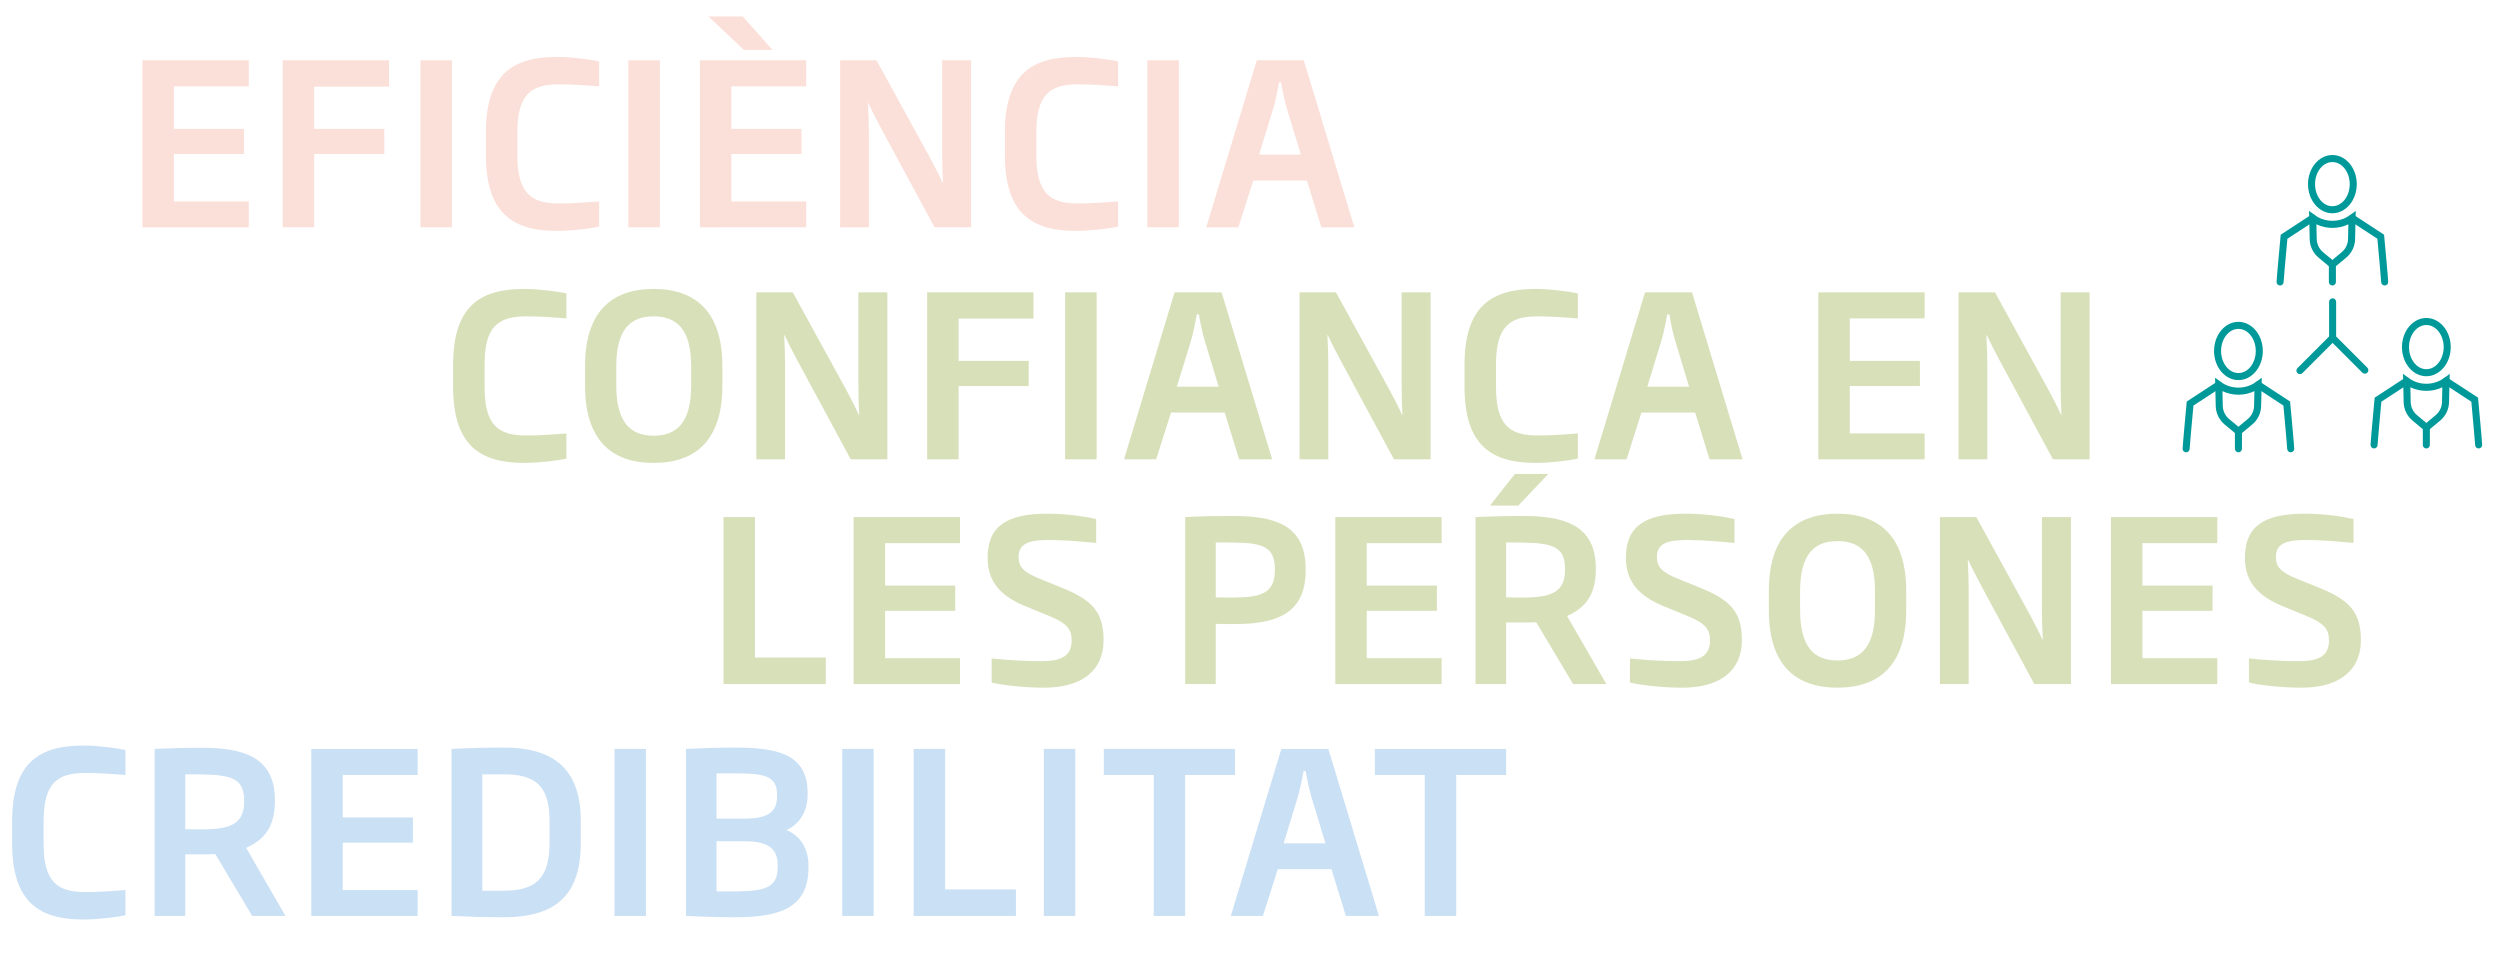 <?xml version="1.0" encoding="utf-8"?>
<!-- Generator: Adobe Illustrator 17.0.0, SVG Export Plug-In . SVG Version: 6.00 Build 0)  -->
<!DOCTYPE svg PUBLIC "-//W3C//DTD SVG 1.1//EN" "http://www.w3.org/Graphics/SVG/1.1/DTD/svg11.dtd">
<svg version="1.1" id="Layer_1" xmlns="http://www.w3.org/2000/svg" xmlns:xlink="http://www.w3.org/1999/xlink" x="0px" y="0px"
	 width="841.89px" height="321px" viewBox="0 128.14 841.89 321" enable-background="new 0 128.14 841.89 321" xml:space="preserve"
	>
<g>
	<defs>
		<rect id="SVGID_1_" x="-22.555" y="114.586" width="949.409" height="394.877"/>
	</defs>
	<clipPath id="SVGID_2_">
		<use xlink:href="#SVGID_1_"  overflow="visible"/>
	</clipPath>
	<g clip-path="url(#SVGID_2_)">
		<defs>
			<rect id="SVGID_3_" x="-22.555" y="114.586" width="949.409" height="394.877"/>
		</defs>
		<clipPath id="SVGID_4_">
			<use xlink:href="#SVGID_3_"  overflow="visible"/>
		</clipPath>
		<path clip-path="url(#SVGID_4_)" fill="#00999A" d="M767.833,224.282h-0.003c-0.656-0.003-1.183-0.527-1.183-1.183
			c0-0.918,1.118-12.948,1.342-15.35l0.053-0.57l10.133-6.63c0.55-0.358,1.287-0.207,1.643,0.343
			c0.361,0.548,0.207,1.284-0.341,1.642l-9.179,6.005c-0.53,5.702-1.274,13.902-1.279,14.563
			C769.014,223.752,768.484,224.282,767.833,224.282"/>
		<path clip-path="url(#SVGID_4_)" fill="#00999A" d="M780.062,203.672l0.113,4.985c0.038,1.711,0.815,3.318,2.129,4.41l3.141,2.614
			l3.141-2.614c1.314-1.092,2.091-2.7,2.129-4.413l0.113-4.983C787.494,205.297,783.397,205.292,780.062,203.672 M785.446,218.77
			l-4.657-3.878c-1.842-1.531-2.932-3.787-2.987-6.181l-0.214-9.56l1.945,1.436c3.449,2.546,8.379,2.546,11.828,0l1.945-1.436
			l-0.217,9.557c-0.056,2.397-1.143,4.652-2.985,6.184L785.446,218.77z"/>
		<path clip-path="url(#SVGID_4_)" fill="#00999A" d="M803.058,224.282c-0.651,0-1.181-0.53-1.186-1.181
			c-0.005-0.661-0.749-8.861-1.279-14.563l-9.179-6.005c-0.547-0.358-0.701-1.095-0.341-1.642c0.356-0.55,1.092-0.704,1.642-0.343
			l10.133,6.63l0.053,0.57c0.224,2.402,1.342,14.432,1.342,15.35c0,0.656-0.527,1.181-1.181,1.183H803.058z"/>
		<path clip-path="url(#SVGID_4_)" fill="#00999A" d="M785.446,182.713c-3.219,0-5.838,3.335-5.838,7.435
			c0,4.102,2.619,7.438,5.838,7.438c3.219,0,5.838-3.335,5.838-7.438C791.284,186.049,788.665,182.713,785.446,182.713
			 M785.446,199.961c-4.529,0-8.21-4.403-8.21-9.812c0-5.407,3.681-9.809,8.21-9.809s8.21,4.403,8.21,9.809
			C793.656,195.558,789.974,199.961,785.446,199.961"/>
		<path clip-path="url(#SVGID_4_)" fill="#00999A" d="M736.192,280.46h-0.005c-0.653-0.003-1.181-0.527-1.181-1.183
			c0-0.918,1.115-12.948,1.34-15.35l0.053-0.573l10.138-6.625c0.547-0.358,1.284-0.204,1.642,0.343
			c0.358,0.548,0.204,1.282-0.346,1.64l-9.176,6.005c-0.53,5.7-1.274,13.902-1.279,14.563
			C737.373,279.93,736.843,280.46,736.192,280.46"/>
		<path clip-path="url(#SVGID_4_)" fill="#00999A" d="M748.42,259.851l0.113,4.983c0.04,1.711,0.815,3.318,2.129,4.415l3.141,2.611
			l3.141-2.614c1.314-1.092,2.091-2.702,2.129-4.413l0.113-4.983C755.855,261.47,751.755,261.47,748.42,259.851 M753.804,274.948
			l-4.66-3.878c-1.842-1.537-2.929-3.79-2.982-6.184l-0.219-9.555l1.948,1.433c3.449,2.546,8.379,2.546,11.828,0l1.945-1.433
			l-0.214,9.555c-0.056,2.397-1.146,4.65-2.985,6.184L753.804,274.948z"/>
		<path clip-path="url(#SVGID_4_)" fill="#00999A" d="M771.414,280.46c-0.651,0-1.181-0.53-1.186-1.181
			c-0.005-0.661-0.749-8.863-1.279-14.563l-9.176-6.005c-0.548-0.358-0.701-1.092-0.343-1.64c0.358-0.55,1.092-0.704,1.642-0.343
			l10.132,6.625l0.053,0.573c0.225,2.402,1.342,14.432,1.342,15.35c0,0.656-0.527,1.181-1.181,1.183H771.414z"/>
		<path clip-path="url(#SVGID_4_)" fill="#00999A" d="M753.804,238.893c-3.219,0-5.838,3.335-5.838,7.438
			c0,4.1,2.619,7.435,5.838,7.435c3.219,0,5.838-3.335,5.838-7.435C759.642,242.229,757.023,238.893,753.804,238.893
			 M753.804,256.141c-4.529,0-8.21-4.403-8.21-9.809c0-5.409,3.681-9.812,8.21-9.812c4.529,0,8.21,4.403,8.21,9.812
			C762.014,251.738,758.333,256.141,753.804,256.141"/>
		<path clip-path="url(#SVGID_4_)" fill="#00999A" d="M753.804,280.465c-0.656,0-1.186-0.532-1.186-1.188v-5.871
			c0-0.656,0.53-1.188,1.186-1.188c0.656,0,1.186,0.532,1.186,1.188v5.871C754.99,279.933,754.46,280.465,753.804,280.465"/>
		<path clip-path="url(#SVGID_4_)" fill="#00999A" d="M799.477,279.162h-0.005c-0.653-0.003-1.181-0.527-1.181-1.183
			c0-0.916,1.118-12.948,1.342-15.35l0.053-0.573l10.133-6.625c0.55-0.358,1.284-0.207,1.643,0.343
			c0.358,0.548,0.204,1.282-0.343,1.64l-9.176,6.002c-0.53,5.702-1.274,13.904-1.279,14.565
			C800.658,278.632,800.128,279.162,799.477,279.162"/>
		<path clip-path="url(#SVGID_4_)" fill="#00999A" d="M811.703,258.552l0.111,4.983c0.04,1.711,0.82,3.32,2.132,4.41l3.141,2.616
			l3.141-2.616c1.314-1.092,2.091-2.7,2.129-4.41l0.113-4.983C819.138,260.172,815.038,260.172,811.703,258.552 M817.087,273.65
			l-4.657-3.878c-1.842-1.529-2.929-3.782-2.987-6.184l-0.214-9.555l1.945,1.433c3.452,2.546,8.376,2.546,11.83,0l1.945-1.433
			l-0.22,9.555c-0.053,2.397-1.14,4.65-2.985,6.184L817.087,273.65z"/>
		<path clip-path="url(#SVGID_4_)" fill="#00999A" d="M834.698,279.162c-0.651,0-1.181-0.53-1.186-1.181
			c-0.005-0.661-0.749-8.863-1.279-14.565l-9.174-6.002c-0.55-0.358-0.701-1.092-0.346-1.64c0.361-0.553,1.095-0.701,1.642-0.343
			l10.135,6.625l0.053,0.573c0.225,2.402,1.34,14.434,1.34,15.35c0,0.656-0.527,1.181-1.181,1.183H834.698z"/>
		<path clip-path="url(#SVGID_4_)" fill="#00999A" d="M817.087,237.595c-3.217,0-5.836,3.335-5.836,7.435
			c0,4.102,2.619,7.438,5.836,7.438c3.219,0,5.838-3.335,5.838-7.438C822.925,240.931,820.306,237.595,817.087,237.595
			 M817.087,254.843c-4.526,0-8.21-4.403-8.21-9.812c0-5.407,3.684-9.809,8.21-9.809c4.529,0,8.21,4.403,8.21,9.809
			C825.297,250.44,821.616,254.843,817.087,254.843"/>
		<path clip-path="url(#SVGID_4_)" fill="#00999A" d="M817.087,279.167c-0.656,0-1.186-0.532-1.186-1.188v-5.871
			c0-0.656,0.53-1.188,1.186-1.188c0.656,0,1.186,0.532,1.186,1.188v5.871C818.273,278.634,817.743,279.167,817.087,279.167"/>
		<path clip-path="url(#SVGID_4_)" fill="#00999A" d="M774.51,254.138c-0.303,0-0.608-0.116-0.838-0.348
			c-0.464-0.462-0.464-1.216,0-1.678l11.01-11.013c0.464-0.464,1.216-0.464,1.678,0c0.464,0.464,0.464,1.216,0,1.678l-11.013,11.013
			C775.118,254.022,774.813,254.138,774.51,254.138"/>
		<path clip-path="url(#SVGID_4_)" fill="#00999A" d="M796.381,253.985c-0.303,0-0.608-0.116-0.838-0.348l-11.207-11.207v-12.645
			c0-0.656,0.53-1.186,1.186-1.186s1.186,0.53,1.186,1.186v11.661l10.511,10.513c0.464,0.462,0.464,1.216,0,1.678
			C796.989,253.869,796.684,253.985,796.381,253.985"/>
		<path clip-path="url(#SVGID_4_)" fill="#00999A" d="M785.446,224.287c-0.656,0-1.186-0.532-1.186-1.188v-5.871
			c0-0.656,0.53-1.188,1.186-1.188c0.656,0,1.186,0.532,1.186,1.188v5.871C786.631,223.754,786.102,224.287,785.446,224.287"/>
		<g opacity="0.65" clip-path="url(#SVGID_4_)">
			<g>
				<defs>
					<rect id="SVGID_5_" x="19.283" y="114.586" width="554.84" height="131.141"/>
				</defs>
				<clipPath id="SVGID_6_">
					<use xlink:href="#SVGID_5_"  overflow="visible"/>
				</clipPath>
				<g clip-path="url(#SVGID_6_)">
					<path fill="#F9CFC4" d="M47.971,204.685v-56.243h35.805v8.781H58.569v14.307h23.618v8.478H58.569v15.972h25.207v8.705H47.971z"
						/>
					<path fill="#F9CFC4" d="M105.799,157.298v14.231h23.618v8.478h-23.618v24.677H95.201v-56.243h35.805v8.856H105.799z"/>
					<path fill="#F9CFC4" d="M141.599,204.685v-56.243h10.598v56.243H141.599z"/>
					<path fill="#F9CFC4" d="M187.62,205.896c-14.458,0-23.996-5.45-23.996-25.586v-7.494c0-20.136,9.538-25.51,23.996-25.51
						c4.92,0,11.582,0.908,14.156,1.514v8.402c-3.709-0.303-9.084-0.681-13.474-0.681c-9.462,0-14.08,3.331-14.08,16.275v7.494
						c0,12.944,4.617,16.351,14.08,16.351c4.39,0,9.765-0.378,13.474-0.681v8.478C199.202,205.063,192.54,205.896,187.62,205.896z"
						/>
					<path fill="#F9CFC4" d="M211.611,204.685v-56.243h10.598v56.243H211.611z"/>
					<path fill="#F9CFC4" d="M235.68,204.685v-56.243h35.805v8.781h-25.207v14.307h23.618v8.478h-23.618v15.972h25.207v8.705H235.68
						z M250.517,144.96l-11.961-11.279h11.582l9.992,11.279H250.517z"/>
					<path fill="#F9CFC4" d="M314.703,204.685l-18.016-33.383c-1.362-2.574-2.952-5.602-4.239-8.402h-0.151
						c0.151,3.179,0.303,6.661,0.303,10.068v31.717h-9.689v-56.243h12.263l17.94,32.701c1.363,2.574,3.104,5.829,4.315,8.554h0.152
						c-0.227-3.331-0.303-7.267-0.303-10.674v-30.582h9.765v56.243H314.703z"/>
					<path fill="#F9CFC4" d="M362.387,205.896c-14.458,0-23.996-5.45-23.996-25.586v-7.494c0-20.136,9.538-25.51,23.996-25.51
						c4.92,0,11.582,0.908,14.155,1.514v8.402c-3.709-0.303-9.083-0.681-13.474-0.681c-9.462,0-14.08,3.331-14.08,16.275v7.494
						c0,12.944,4.617,16.351,14.08,16.351c4.391,0,9.765-0.378,13.474-0.681v8.478C373.968,205.063,367.307,205.896,362.387,205.896
						z"/>
					<path fill="#F9CFC4" d="M386.378,204.685v-56.243h10.598v56.243H386.378z"/>
					<path fill="#F9CFC4" d="M444.964,204.685l-4.845-15.745h-18.091l-4.996,15.745h-10.825l17.032-56.243h15.82l17.032,56.243
						H444.964z M433.383,164.717c-0.832-2.801-1.438-5.829-1.968-8.856h-0.681c-0.606,3.028-1.135,6.056-1.968,8.856l-4.769,15.518
						h14.08L433.383,164.717z"/>
				</g>
			</g>
		</g>
	</g>
	<g clip-path="url(#SVGID_2_)">
		<path fill="#CAE0F5" d="M28.086,437.793c-14.458,0-23.996-5.451-23.996-25.586v-7.494c0-20.136,9.538-25.511,23.996-25.511
			c4.92,0,11.582,0.909,14.156,1.514v8.403c-3.709-0.303-9.084-0.681-13.474-0.681c-9.462,0-14.08,3.33-14.08,16.275v7.494
			c0,12.944,4.617,16.351,14.08,16.351c4.39,0,9.765-0.379,13.474-0.681v8.478C39.667,436.96,33.006,437.793,28.086,437.793z"/>
		<path fill="#CAE0F5" d="M84.93,436.582l-12.415-20.816c-1.514,0.075-3.179,0.075-4.92,0.075h-5.223v20.741H52.077v-56.243
			c4.996-0.227,10.068-0.378,15.745-0.378c13.55,0,24.753,2.725,24.753,17.561v0.53c0,8.554-3.709,13.021-9.689,15.594
			l13.247,22.937H84.93z M82.204,397.674c0-8.705-6.056-8.781-19.833-8.781v18.47c1.968,0.076,3.861,0.076,5.829,0.076
			c9.689,0,14.004-2.044,14.004-9.311V397.674z"/>
		<path fill="#CAE0F5" d="M104.832,436.582v-56.243h35.805v8.781H115.43v14.306h23.618v8.478H115.43v15.973h25.207v8.705H104.832z"
			/>
		<path fill="#CAE0F5" d="M169.624,437.037c-6.889,0-10.749-0.152-17.562-0.455v-56.243c6.813-0.303,10.143-0.455,17.562-0.455
			c18.243,0,25.964,8.478,25.964,24.904v7.115C195.588,428.482,188.321,437.037,169.624,437.037z M185.066,404.789
			c0-12.263-4.845-15.897-15.669-15.897h-6.964v39.212h6.964c10.825,0,15.669-3.936,15.669-16.2V404.789z"/>
		<path fill="#CAE0F5" d="M206.937,436.582v-56.243h10.598v56.243H206.937z"/>
		<path fill="#CAE0F5" d="M247.281,437.037c-6.434,0-9.159-0.152-16.275-0.455v-56.243c7.418-0.303,10.143-0.455,16.578-0.455
			c15.064,0,24.375,2.65,24.375,15.291v0.681c0,4.845-2.12,9.538-7.116,11.809c5.299,2.196,7.418,7.04,7.418,11.885v0.757
			C272.261,434.387,261.815,437.037,247.281,437.037z M261.663,395.554c0-6.434-5.071-6.964-14.079-6.964h-6.283v15.215h9.538
			c8.705,0,10.825-2.877,10.825-7.57V395.554z M261.891,419.474c-0.076-4.92-2.347-8.024-10.976-8.024h-9.613v16.88h2.876
			c11.506,0,17.713-0.075,17.713-8.024V419.474z"/>
		<path fill="#CAE0F5" d="M283.61,436.582v-56.243h10.598v56.243H283.61z"/>
		<path fill="#CAE0F5" d="M307.679,436.582v-56.243h10.598v47.31h23.844v8.933H307.679z"/>
		<path fill="#CAE0F5" d="M351.504,436.582v-56.243h10.598v56.243H351.504z"/>
		<path fill="#CAE0F5" d="M399.114,389.12v47.462h-10.597V389.12h-16.805v-8.781h44.208v8.781H399.114z"/>
		<path fill="#CAE0F5" d="M453.233,436.582l-4.845-15.745h-18.091l-4.996,15.745h-10.825l17.032-56.243h15.82l17.032,56.243H453.233
			z M441.651,396.614c-0.832-2.801-1.438-5.829-1.968-8.856h-0.681c-0.605,3.027-1.135,6.056-1.968,8.856l-4.769,15.518h14.08
			L441.651,396.614z"/>
		<path fill="#CAE0F5" d="M490.396,389.12v47.462h-10.598V389.12h-16.805v-8.781h44.208v8.781H490.396z"/>
	</g>
	<g clip-path="url(#SVGID_2_)">
		<defs>
			<rect id="SVGID_7_" x="-22.555" y="114.586" width="949.409" height="394.877"/>
		</defs>
		<clipPath id="SVGID_8_">
			<use xlink:href="#SVGID_7_"  overflow="visible"/>
		</clipPath>
		<g opacity="0.6" clip-path="url(#SVGID_8_)">
			<g>
				<defs>
					<rect id="SVGID_9_" x="100.815" y="192.722" width="826.039" height="316.742"/>
				</defs>
				<clipPath id="SVGID_10_">
					<use xlink:href="#SVGID_9_"  overflow="visible"/>
				</clipPath>
				<g clip-path="url(#SVGID_10_)">
					<path fill="#BDCC8B" d="M176.583,284.029c-14.458,0-23.996-5.45-23.996-25.586v-7.494c0-20.136,9.538-25.51,23.996-25.51
						c4.92,0,11.582,0.908,14.156,1.514v8.402c-3.709-0.303-9.084-0.681-13.474-0.681c-9.462,0-14.08,3.331-14.08,16.275v7.494
						c0,12.944,4.617,16.351,14.08,16.351c4.39,0,9.765-0.378,13.474-0.681v8.478C188.165,283.197,181.503,284.029,176.583,284.029z
						"/>
					<path fill="#BDCC8B" d="M220.104,284.029c-14.307,0-23.088-7.797-23.088-26.04v-6.586c0-18.167,8.857-25.964,23.088-25.964
						c14.231,0,23.164,7.797,23.164,25.964v6.586C243.268,276.233,234.411,284.029,220.104,284.029z M232.746,251.48
						c0-12.566-4.92-16.805-12.642-16.805c-7.645,0-12.566,4.24-12.566,16.805v6.51c0,12.641,4.996,16.88,12.566,16.88
						c7.646,0,12.642-4.239,12.642-16.88V251.48z"/>
					<path fill="#BDCC8B" d="M286.486,282.818l-18.016-33.383c-1.362-2.574-2.952-5.602-4.239-8.402h-0.151
						c0.151,3.179,0.303,6.661,0.303,10.068v31.717h-9.689v-56.243h12.263l17.94,32.701c1.363,2.574,3.104,5.829,4.315,8.554h0.152
						c-0.227-3.331-0.303-7.267-0.303-10.674v-30.582h9.765v56.243H286.486z"/>
					<path fill="#BDCC8B" d="M322.815,235.432v14.231h23.618v8.478h-23.618v24.677h-10.598v-56.243h35.805v8.856H322.815z"/>
					<path fill="#BDCC8B" d="M358.691,282.818v-56.243h10.598v56.243H358.691z"/>
					<path fill="#BDCC8B" d="M417.277,282.818l-4.845-15.745h-18.092l-4.996,15.745H378.52l17.032-56.243h15.821l17.032,56.243
						H417.277z M405.696,242.85c-0.832-2.801-1.438-5.829-1.968-8.856h-0.681c-0.606,3.028-1.135,6.056-1.968,8.856l-4.769,15.518
						h14.08L405.696,242.85z"/>
					<path fill="#BDCC8B" d="M469.427,282.818l-18.017-33.383c-1.362-2.574-2.952-5.602-4.239-8.402h-0.152
						c0.152,3.179,0.303,6.661,0.303,10.068v31.717h-9.689v-56.243h12.263l17.941,32.701c1.363,2.574,3.104,5.829,4.315,8.554h0.151
						c-0.227-3.331-0.302-7.267-0.302-10.674v-30.582h9.765v56.243H469.427z"/>
					<path fill="#BDCC8B" d="M517.187,284.029c-14.458,0-23.995-5.45-23.995-25.586v-7.494c0-20.136,9.538-25.51,23.995-25.51
						c4.921,0,11.582,0.908,14.156,1.514v8.402c-3.709-0.303-9.083-0.681-13.474-0.681c-9.462,0-14.079,3.331-14.079,16.275v7.494
						c0,12.944,4.618,16.351,14.079,16.351c4.391,0,9.766-0.378,13.474-0.681v8.478
						C528.768,283.197,522.107,284.029,517.187,284.029z M511.282,298.411h-9.538l8.403-10.673h11.279L511.282,298.411z"/>
					<path fill="#BDCC8B" d="M575.696,282.818l-4.845-15.745H552.76l-4.996,15.745h-10.825l17.031-56.243h15.821l17.031,56.243
						H575.696z M564.114,242.85c-0.833-2.801-1.438-5.829-1.968-8.856h-0.681c-0.606,3.028-1.136,6.056-1.969,8.856l-4.768,15.518
						h14.079L564.114,242.85z"/>
					<path fill="#BDCC8B" d="M612.326,282.818v-56.243h35.804v8.781h-25.207v14.307h23.617v8.478h-23.617v15.972h25.207v8.705
						H612.326z"/>
					<path fill="#BDCC8B" d="M691.349,282.818l-18.016-33.383c-1.363-2.574-2.952-5.602-4.239-8.402h-0.152
						c0.152,3.179,0.303,6.661,0.303,10.068v31.717h-9.689v-56.243h12.262l17.941,32.701c1.363,2.574,3.104,5.829,4.315,8.554h0.152
						c-0.227-3.331-0.303-7.267-0.303-10.674v-30.582h9.766v56.243H691.349z"/>
				</g>
				<g clip-path="url(#SVGID_10_)">
					<path fill="#BDCC8B" d="M243.643,358.509v-56.243h10.598v47.31h23.844v8.933H243.643z"/>
					<path fill="#BDCC8B" d="M287.467,358.509v-56.243h35.805v8.78h-25.207v14.307h23.618v8.478h-23.618v15.973h25.207v8.705
						H287.467z"/>
					<path fill="#BDCC8B" d="M351.653,359.72c-7.343,0-14.912-0.984-17.713-1.741v-8.1c4.618,0.455,9.841,0.908,16.88,0.908
						c6.813,0,10.068-1.893,10.068-6.964c0-3.633-1.438-5.677-7.04-8.024l-8.478-3.482c-8.327-3.407-12.793-8.176-12.793-16.351
						c0-10.9,6.812-14.836,20.135-14.836c7.116,0,13.777,1.135,16.426,1.816v8.024c-4.315-0.378-10.068-0.984-15.972-0.984
						c-6.586,0-10.144,1.136-10.144,5.677c0,3.407,1.59,5.148,7.192,7.418l7.645,3.104c9.841,4.012,13.777,8.025,13.777,17.562
						C371.637,353.967,364.295,359.72,351.653,359.72z"/>
					<path fill="#BDCC8B" d="M415.612,338.298c-2.044,0-4.012,0-6.207-0.075v20.287h-10.295v-56.243
						c5.374-0.303,10.371-0.378,15.821-0.378c13.777,0,24.677,2.649,24.753,17.638v0.832
						C439.683,335.497,428.707,338.298,415.612,338.298z M429.313,319.525c-0.076-8.705-6.207-8.705-18.394-8.705h-1.514v18.469
						c1.968,0.076,4.012,0.076,6.056,0.076c9.235,0,13.853-1.59,13.853-9.009V319.525z"/>
					<path fill="#BDCC8B" d="M449.67,358.509v-56.243h35.805v8.78h-25.208v14.307h23.618v8.478h-23.618v15.973h25.208v8.705H449.67z
						"/>
					<path fill="#BDCC8B" d="M529.753,358.509l-12.414-20.816c-1.514,0.075-3.18,0.075-4.921,0.075h-5.223v20.741h-10.294v-56.243
						c4.995-0.228,10.068-0.378,15.745-0.378c13.549,0,24.753,2.725,24.753,17.561v0.53c0,8.554-3.71,13.021-9.689,15.594
						l13.247,22.937H529.753z M527.028,319.6c0-8.705-6.056-8.78-19.833-8.78v18.469c1.968,0.076,3.86,0.076,5.829,0.076
						c9.689,0,14.004-2.044,14.004-9.311V319.6z"/>
					<path fill="#BDCC8B" d="M566.612,359.72c-7.343,0-14.913-0.984-17.714-1.741v-8.1c4.618,0.455,9.841,0.908,16.881,0.908
						c6.812,0,10.068-1.893,10.068-6.964c0-3.633-1.438-5.677-7.04-8.024l-8.478-3.482c-8.327-3.407-12.793-8.176-12.793-16.351
						c0-10.9,6.813-14.836,20.136-14.836c7.115,0,13.776,1.135,16.426,1.816v8.024c-4.315-0.378-10.068-0.984-15.973-0.984
						c-6.586,0-10.143,1.136-10.143,5.677c0,3.407,1.589,5.148,7.191,7.418l7.645,3.104c9.841,4.012,13.777,8.025,13.777,17.562
						C586.596,353.967,579.254,359.72,566.612,359.72z"/>
					<path fill="#BDCC8B" d="M618.763,359.72c-14.306,0-23.087-7.797-23.087-26.039v-6.587c0-18.167,8.856-25.963,23.087-25.963
						s23.164,7.796,23.164,25.963v6.587C641.926,351.923,633.07,359.72,618.763,359.72z M631.404,327.17
						c0-12.566-4.92-16.805-12.641-16.805c-7.645,0-12.565,4.239-12.565,16.805v6.51c0,12.641,4.995,16.88,12.565,16.88
						c7.645,0,12.641-4.239,12.641-16.88V327.17z"/>
					<path fill="#BDCC8B" d="M685.068,358.509l-18.016-33.383c-1.363-2.574-2.952-5.601-4.239-8.402h-0.152
						c0.152,3.179,0.303,6.661,0.303,10.068v31.717h-9.689v-56.243h12.262l17.941,32.701c1.363,2.574,3.104,5.829,4.315,8.553h0.152
						c-0.227-3.33-0.303-7.267-0.303-10.673v-30.582h9.766v56.243H685.068z"/>
					<path fill="#BDCC8B" d="M710.876,358.509v-56.243h35.805v8.78h-25.208v14.307h23.617v8.478h-23.617v15.973h25.208v8.705
						H710.876z"/>
					<path fill="#BDCC8B" d="M775.062,359.72c-7.343,0-14.913-0.984-17.714-1.741v-8.1c4.618,0.455,9.841,0.908,16.881,0.908
						c6.812,0,10.068-1.893,10.068-6.964c0-3.633-1.438-5.677-7.04-8.024l-8.478-3.482c-8.327-3.407-12.793-8.176-12.793-16.351
						c0-10.9,6.813-14.836,20.136-14.836c7.115,0,13.776,1.135,16.426,1.816v8.024c-4.315-0.378-10.069-0.984-15.973-0.984
						c-6.586,0-10.143,1.136-10.143,5.677c0,3.407,1.589,5.148,7.191,7.418l7.645,3.104c9.841,4.012,13.777,8.025,13.777,17.562
						C795.046,353.967,787.704,359.72,775.062,359.72z"/>
				</g>
			</g>
		</g>
	</g>
</g>
</svg>
